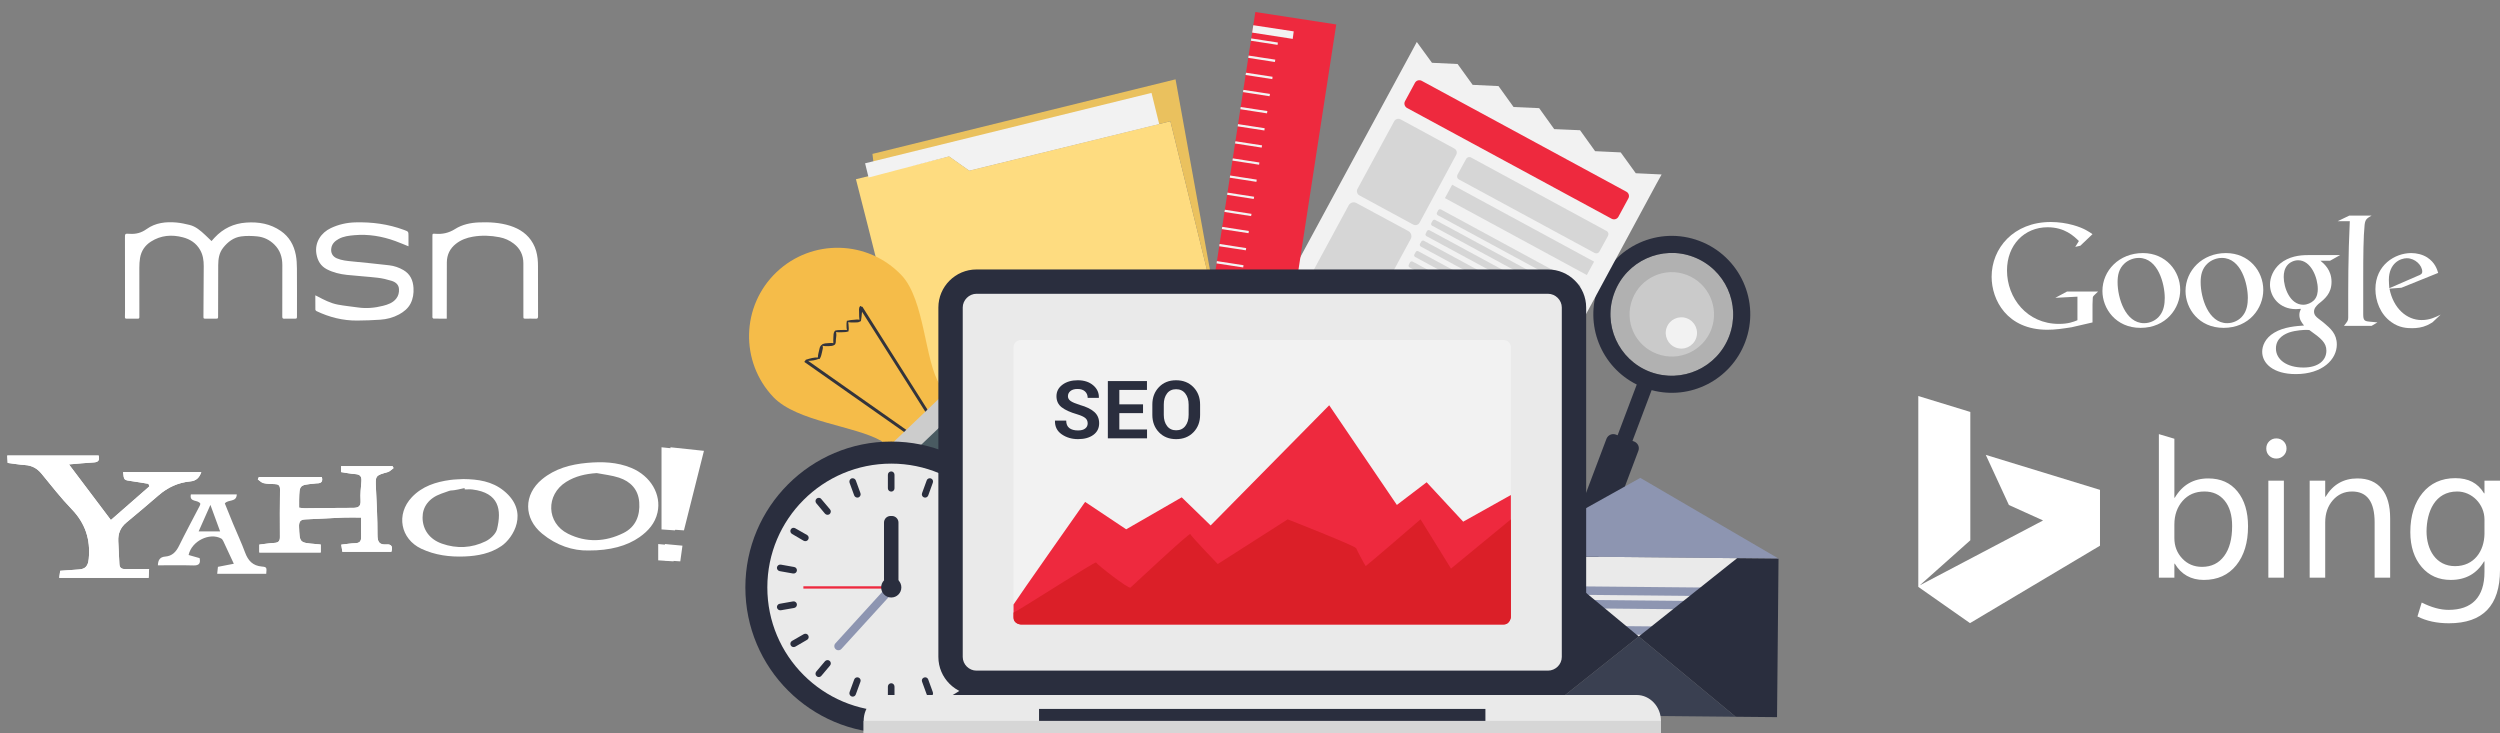<?xml version="1.0" encoding="utf-8"?>
<!-- Generator: Adobe Illustrator 16.0.0, SVG Export Plug-In . SVG Version: 6.00 Build 0)  -->
<!DOCTYPE svg PUBLIC "-//W3C//DTD SVG 1.1//EN" "http://www.w3.org/Graphics/SVG/1.1/DTD/svg11.dtd">
<svg version="1.1" id="Layer_1" xmlns="http://www.w3.org/2000/svg" xmlns:xlink="http://www.w3.org/1999/xlink" x="0px" y="0px"
	 width="1117.921px" height="327.914px" viewBox="35.833 27.5 1117.921 327.914"
	 enable-background="new 35.833 27.5 1117.921 327.914" xml:space="preserve">
<rect x="35.833" y="27.5" width="1117.921" height="327.914" fill="#808080" stroke="none"/>
<g id="形状_1_11_" enable-background="new    ">
	<g id="形状_1">
		<g>
			<path fill="#FFFFFF" d="M960.137,157.865l-5.234,2.814l9.896-0.523v10.536c-1.964,0.788-4.119,1.642-8.311,1.642
				c-14.277,0-23.186-11.594-23.186-23.899c0-11.454,7.792-19.312,18.134-19.312c7.726,0,11.787,3.992,14.013,6.157l-1.631,2.62
				l2.28-0.523l5.441-5.176c-1.436-0.981-3.744-2.68-8.648-4.055c-3.08-0.851-6.477-1.376-10.018-1.376
				c-16.693,0-26.449,11.785-26.449,24.484c0,10.406,6.878,23.7,24.95,23.7c3.595,0,6.999-0.524,10.801-1.117l9.364-2.162v-7.988
				c0-0.654,0.057-2.55,0.123-3.142c0.145-0.524,0.209-0.656,0.652-1.043l1.706-1.636L960.137,157.865L960.137,157.865z"/>
		</g>
	</g>
</g>
<g id="形状_1_10_" enable-background="new    ">
	<g id="形状_1_1_">
		<g>
			<path fill="#FFFFFF" d="M994.064,140.666c-10.623,0-18.093,7.824-18.093,16.965c0,7.822,5.947,16.478,17.039,16.478
				c11.388,0,17.746-8.728,17.746-16.966C1010.758,148.693,1004.326,140.666,994.064,140.666z M1001.745,168.452
				c-1.61,2.24-4.397,3.564-7.125,3.564c-8.443,0-11.87-11.384-11.87-18.289c0-3.007,0.485-6.082,3.221-8.526
				c1.662-1.464,3.976-2.368,6.285-2.368c8.645,0,11.584,11.726,11.584,17.869C1003.84,163.429,1003.418,166.224,1001.745,168.452z"
				/>
		</g>
	</g>
</g>
<g id="形状_1_9_" enable-background="new    ">
	<g id="形状_1_2_">
		<g>
			<path fill="#FFFFFF" d="M1031.209,140.666c-10.615,0-18.079,7.824-18.079,16.965c0,7.822,5.938,16.478,17.026,16.478
				c11.387,0,17.746-8.728,17.746-16.966C1047.902,148.693,1041.471,140.666,1031.209,140.666z M1038.898,168.452
				c-1.619,2.24-4.407,3.564-7.127,3.564c-8.441,0-11.878-11.384-11.878-18.289c0-3.007,0.5-6.082,3.222-8.526
				c1.664-1.464,3.975-2.368,6.287-2.368c8.652,0,11.592,11.726,11.592,17.869C1040.994,163.429,1040.561,166.224,1038.898,168.452z
				"/>
		</g>
	</g>
</g>
<g id="形状_1_8_" enable-background="new    ">
	<g id="形状_1_3_">
		<g>
			<path fill="#FFFFFF" d="M1074.93,171.812l-2.524-1.958c-0.771-0.624-1.812-1.468-1.812-3.005c0-1.535,1.041-2.516,1.951-3.419
				c2.932-2.307,5.874-4.75,5.874-9.917c0-5.308-3.345-8.094-4.968-9.43h4.326l4.479-2.513h-14.381
				c-3.782,0-8.526,0.561-12.502,3.849c-2.996,2.583-4.479,6.143-4.479,9.356c0,5.439,4.19,10.96,11.604,10.96
				c0.687,0,1.463-0.068,2.24-0.137c-0.361,0.831-0.708,1.537-0.708,2.721c0,2.161,1.109,3.494,2.088,4.744
				c-3.136,0.214-9.011,0.557-13.339,3.213c-4.121,2.445-5.368,6.007-5.368,8.525c0,5.167,4.896,9.982,15.015,9.982
				c12.005,0,18.355-6.641,18.355-13.195C1080.783,176.762,1077.994,174.396,1074.93,171.812z M1065.781,163.775
				c-6.007,0-8.744-7.753-8.744-12.432c0-1.807,0.361-3.699,1.559-5.167c1.114-1.392,3.066-2.297,4.873-2.297
				c5.801,0,8.805,7.819,8.805,12.848c0,1.252-0.138,3.486-1.752,5.095C1069.4,162.942,1067.516,163.775,1065.781,163.775z
				 M1065.854,191.85c-7.473,0-12.295-3.563-12.295-8.517c0-4.962,4.461-6.64,6.009-7.198c2.934-0.979,6.692-1.117,7.338-1.117
				c0.684,0,1.045,0,1.594,0.069c5.305,3.77,7.617,5.658,7.617,9.225C1076.115,188.635,1072.545,191.85,1065.854,191.85z"/>
		</g>
	</g>
</g>
<g id="形状_1_7_" enable-background="new    ">
	<g id="形状_1_4_">
		<g>
			<path fill="#FFFFFF" d="M1095.381,171.325c-2.305-0.217-2.789-0.633-2.789-3.36v-16.132c0-9.913,0.072-18.43,0.623-23.81
				c0.287-2.442,0.978-2.859,3.135-4.123h-9.973l-5.232,2.518h5.446c-0.068,3.21-0.357,7.686-0.431,11.249
				c-0.211,7.262-0.279,15.014-0.279,20.451V169.5c0,1.4-0.27,1.608-1.889,3.704h12.356l2.603-1.537
				C1097.766,171.526,1096.566,171.46,1095.381,171.325z"/>
		</g>
	</g>
</g>
<g id="形状_1_6_" enable-background="new    ">
	<g id="形状_1_5_">
		<g>
			<path fill="#FFFFFF" d="M1118.713,170.62c-6.639,0-12.637-5.167-14.387-14.037l5.368-0.417l16.413-6.629
				c-0.49-1.609-1.386-4.61-4.894-6.92c-2.094-1.321-4.66-1.951-7.188-1.951c-7.199,0-15.98,5.31-15.98,16.134
				c0,5.234,2.158,11.237,7.119,14.726c3.545,2.582,7.053,2.727,9.293,2.727c2.096,0,4.455-0.278,6.756-1.325
				c0.773-0.356,1.556-0.843,2.308-1.26l3.708-3.486C1124.865,169.366,1122.266,170.62,1118.713,170.62z M1104.053,152.681
				c0-7.551,5.232-9.712,8.021-9.712c3.773,0,6.91,3.208,6.91,6.008c0,0.976-0.693,1.392-2.025,1.879l-12.699,5.523
				C1104.189,155.119,1104.053,153.863,1104.053,152.681z"/>
		</g>
	</g>
</g>
<g id="形状_2_3_" enable-background="new    ">
	<g id="形状_2">
		<g>
			<polygon fill="#FFFFFF" points="923.805,230.906 934.15,253.32 949.428,260.236 894.313,289.225 916.899,269.096 
				916.899,211.714 893.635,204.588 893.635,289.938 916.751,306.142 974.884,271.518 974.884,246.552 			"/>
		</g>
	</g>
</g>
<g id="形状_2_2_" enable-background="new    ">
	<g id="形状_2_1_">
		<g>
			<path fill="#FFFFFF" d="M1023.309,241.438c-6.588,0-11.57,2.881-14.984,8.641h-0.18v-26.389l-6.933-2.067v64.185h6.933v-6.26
				h0.18c2.925,4.852,7.271,7.277,12.986,7.277c6.136,0,10.953-2.186,14.489-6.542c3.521-4.361,5.283-10.167,5.283-17.429
				c0-6.517-1.572-11.717-4.723-15.594C1033.213,243.383,1028.862,241.438,1023.309,241.438z M1030.396,276.148
				c-2.388,3.223-5.68,4.834-9.888,4.834c-3.577,0-6.528-1.252-8.86-3.756c-2.337-2.487-3.505-5.531-3.505-9.121v-6.055
				c0-4.23,1.236-7.751,3.685-10.564c2.468-2.803,5.702-4.206,9.745-4.206c3.817,0,6.827,1.366,9.061,4.108
				c2.22,2.737,3.338,6.514,3.338,11.344C1033.971,268.463,1032.784,272.939,1030.396,276.148z M1050.166,285.805h6.944v-43.352
				h-6.944V285.805z M1053.729,223.539c-1.254,0-2.307,0.43-3.177,1.291c-0.877,0.857-1.312,1.939-1.312,3.236
				c0,1.302,0.435,2.373,1.312,3.214c0.87,0.845,1.923,1.276,3.177,1.276c1.263,0,2.341-0.44,3.238-1.316
				c0.887-0.873,1.326-1.934,1.326-3.174c0-1.297-0.439-2.379-1.326-3.236C1056.068,223.967,1054.99,223.539,1053.729,223.539z
				 M1089.993,241.438c-6.206,0-10.959,2.735-14.237,8.207h-0.163v-7.192h-6.946v43.353h6.946v-24.721
				c0-3.98,1.141-7.275,3.405-9.883c2.28-2.612,5.155-3.92,8.609-3.92c6.731,0,10.084,4.602,10.084,13.803v24.721h6.945v-26.502
				c0-5.787-1.258-10.209-3.772-13.268C1098.351,242.971,1094.73,241.438,1089.993,241.438z M1146.811,242.453v5.658h-0.178
				c-2.817-4.684-7.046-6.795-12.886-6.795c-6.163,0-11.104,2.293-14.646,6.646c-3.55,4.34-5.448,10.128-5.448,17.493
				c0,6.497,1.778,11.73,5.073,15.587c3.286,3.856,7.619,5.781,13.01,5.781c6.629,0,11.608-2.769,14.896-8.298h0.179v4.744
				c0,11.34-5.696,16.944-16.026,16.944c-3.892,0-7.806-1.173-12.041-3.271l-1.901,6.223c4.004,2.029,8.681,3.043,14.057,3.043
				c15.248,0,22.856-7.96,22.856-23.874v-39.883L1146.811,242.453L1146.811,242.453z M1146.811,266.204
				c-0.09,7.688-4.601,14.456-13.152,14.456c-8.563,0-12.758-7.35-12.758-15.604c0.083-8.633,3.681-17.775,13.72-17.775
				c6.621,0,12.19,5.703,12.19,12.529V266.204L1146.811,266.204z"/>
		</g>
	</g>
</g>
<g>
	<path fill="#FFFFFF" d="M130.419,135.292c0.508-0.556,0.951-1.069,1.417-1.568c3.82-4.076,8.513-6.302,14.095-6.69
		c5.561-0.393,10.803,0.516,15.475,3.741c3.778,2.608,5.867,6.333,6.711,10.744c0.379,1.97,0.476,4.018,0.49,6.032
		c0.057,7.084,0.022,14.164,0.021,21.245c-0.001,1.198-0.003,1.2-1.157,1.201c-1.487,0.001-2.972-0.039-4.454,0.018
		c-0.766,0.031-0.961-0.222-0.959-0.968c0.025-7.678,0.017-15.358,0.023-23.042c0.001-3.545-1.023-6.672-3.619-9.203
		c-2.122-2.078-4.695-3.306-7.586-3.596c-2.396-0.242-4.866-0.304-7.244,0.019c-3.326,0.451-5.894,2.411-7.981,5.027
		c-1.848,2.308-2.221,5.028-2.24,7.817c-0.055,7.597-0.04,15.191-0.051,22.785c-0.003,1.143-0.004,1.144-1.179,1.144
		c-1.427,0-2.857,0-4.282,0c-1.096,0-1.104,0-1.096-1.142c0.042-7.448,0.089-14.896,0.129-22.352
		c0.011-2.534-0.333-5.001-1.623-7.253c-1.736-3.031-4.404-4.77-7.723-5.639c-5.008-1.305-9.805-0.905-14.23,1.901
		c-2.703,1.712-4.394,4.218-4.91,7.397c-0.227,1.401-0.305,2.837-0.308,4.261c-0.028,7.368-0.013,14.732,0.013,22.098
		c0.002,0.577-0.187,0.745-0.735,0.737c-1.656-0.024-3.311-0.024-4.966,0c-0.552,0.007-0.775-0.187-0.756-0.746
		c0.034-0.938,0.046-1.881,0.046-2.824c-0.002-10.733,0.015-21.466-0.033-32.199c-0.012-2.219-0.123-2.348,2.093-2.187
		c2.838,0.207,5.234-0.43,7.614-2.133c3.956-2.832,8.614-3.341,13.349-2.913c1.943,0.178,3.878,0.604,5.787,1.063
		c2.849,0.688,4.97,2.594,7.049,4.523C128.539,133.458,129.447,134.356,130.419,135.292z"/>
	<path fill="#FFFFFF" d="M218.494,137.64c-2.073-0.83-4.005-1.662-5.976-2.383c-5.865-2.113-11.908-3.143-18.144-2.596
		c-2.443,0.21-4.899,0.477-7.106,1.695c-1.617,0.9-2.927,2.06-3.274,4.027c-0.372,2.081,0.502,3.815,2.463,4.641
		c2.213,0.948,4.571,1.145,6.93,1.381c5.499,0.546,10.999,1.082,16.488,1.725c2.254,0.26,4.416,1.003,6.367,2.147
		c3.026,1.762,4.303,4.56,4.494,7.976c0.14,2.449-0.191,4.804-1.31,6.979c-1.134,2.201-3.009,3.706-5.148,4.869
		c-2.615,1.431-5.467,2.162-8.419,2.364c-3.444,0.234-6.894,0.355-10.341,0.381c-6.382,0.046-12.424-1.49-18.167-4.23
		c-0.226-0.104-0.492-0.429-0.496-0.659c-0.035-2.081-0.022-4.161-0.022-6.401c0.352,0.173,0.62,0.292,0.876,0.431
		c2.924,1.55,5.879,3.099,9.156,3.72c2.991,0.569,6.035,0.847,9.055,1.282c3.784,0.547,7.511,0.196,11.188-0.739
		c2.225-0.566,4.379-1.308,5.896-3.215c1-1.259,1.33-2.717,1.24-4.253c-0.111-2.075-1.565-3.16-3.315-3.703
		c-2.022-0.629-4.131-1.133-6.233-1.374c-4.585-0.528-9.201-0.791-13.791-1.286c-3.103-0.336-6.148-1.067-8.929-2.515
		c-2.711-1.414-4.124-3.792-4.642-6.789c-0.908-5.246,2.124-9.564,6.41-11.597c3.488-1.657,7.18-2.479,10.996-2.576
		c7.445-0.196,14.732,0.758,21.755,3.379c1.985,0.737,1.998,0.698,1.998,2.773C218.494,134.575,218.494,136.058,218.494,137.64z"/>
	<path fill="#FFFFFF" d="M235.611,169.994c-2.048,0-3.982,0.011-5.917-0.02c-0.171-0.008-0.389-0.268-0.474-0.46
		c-0.088-0.193-0.027-0.451-0.027-0.677c-0.001-11.85-0.001-23.703-0.001-35.551c0-1.271,0.004-1.354,1.27-1.25
		c3.211,0.271,6.075-0.352,8.881-2.132c3.159-2.003,6.861-2.788,10.61-2.948c4.726-0.194,9.431,0.064,13.976,1.499
		c4.362,1.396,7.992,3.81,10.277,7.949c1.194,2.12,1.758,4.389,2.033,6.747c0.129,1.128,0.158,2.276,0.164,3.416
		c0.029,7.456-0.006,14.905,0.029,22.358c0.002,0.87-0.229,1.136-1.096,1.089c-1.453-0.071-2.9-0.018-4.358-0.018
		c-1.108,0-1.106,0-1.106-1.143c-0.004-7.88-0.009-15.762-0.011-23.641c-0.001-3.642-1.419-6.572-4.321-8.797
		c-1.9-1.451-4.029-2.393-6.35-2.841c-3.932-0.771-7.93-0.917-11.898-0.238c-2.765,0.472-5.345,1.42-7.579,3.175
		c-2.701,2.114-4.044,4.931-4.068,8.315c-0.05,7.966-0.02,15.934-0.035,23.899C235.61,169.12,235.611,169.515,235.611,169.994z"/>
</g>
<path fill="#FFFFFF" d="M39.274,234.509c2.818,0.353,5.267,0.788,7.734,0.945c3.093,0.194,5.442,1.489,7.408,3.882
	c4.404,5.354,8.663,10.868,13.465,15.834c6.113,6.335,8.465,13.564,7.637,22.237c-0.31,3.127-1.414,4.553-4.394,4.749
	c-2.769,0.188-5.536,0.392-8.379,0.593c-0.151,1.124-0.28,2.129-0.423,3.159c13.354,0,26.551,0,39.952,0
	c0.082-1.368,0.139-2.456,0.223-3.963c-3.73,0-7.233-0.032-10.729,0.023c-1.655,0.025-2.495-0.603-2.553-2.316
	c-0.129-3.404-0.345-6.803-0.498-10.205c-0.145-3.297,0.949-6.042,3.54-8.204c4.849-4.035,9.692-8.081,14.447-12.222
	c4.108-3.576,8.808-5.748,14.216-6.25c2.563-0.24,4.021-1.549,4.925-4.16c-11.842,0-23.403,0-34.963,0
	c0.354,3.594,0.354,3.562,3.645,4.016c2.574,0.357,5.128,0.811,7.688,1.225c0.143,0.371,0.278,0.756,0.425,1.135
	c-5.694,4.972-11.382,9.949-17.226,15.058c-6.263-8.313-12.26-16.276-18.744-24.871c4.318-0.354,7.687-0.715,11.07-0.885
	c2.058-0.113,2.738-0.994,2.205-3.075c-13.566,0-27.153,0-40.875,0C39.151,232.443,39.208,233.344,39.274,234.509z"/>
<path fill="#FFFFFF" d="M179.246,274.546c0-1.336,0-2.384,0-3.544c-0.924-0.088-1.636-0.175-2.35-0.232
	c-7.162-0.578-7.08-0.58-7.342-7.734c-0.079-2.23,0.565-3.205,2.855-3.282c5.589-0.199,11.166-0.581,16.755-0.81
	c2.552-0.102,5.106-0.018,8.135-0.018c0,3.105-0.017,5.999,0.014,8.885c0.021,1.813-0.808,2.545-2.626,2.592
	c-2.025,0.06-4.041,0.406-6.254,0.65c0.186,1.238,0.335,2.205,0.493,3.203c7.482,0,14.708,0,21.894,0
	c0.753-2.238,0.118-3.484-2.176-3.299c-3.322,0.266-4.037-1.291-4.027-4.387c0.025-6.822-0.321-13.658-0.656-20.482
	c-0.3-5.957-0.368-5.9,5.257-7.488c0.958-0.269,1.74-1.18,2.599-1.787c-0.16-0.289-0.31-0.578-0.465-0.865
	c-7.623,0-15.243,0-23.004,0c0,0.924,0,1.71,0,2.652c2.184,0.319,4.305,0.77,6.454,0.907c2.196,0.146,2.809,1.235,2.647,3.246
	c-0.222,2.788-0.565,5.604-0.375,8.368c0.205,2.885-1.001,3.507-3.561,3.484c-7.144-0.031-14.288,0.125-21.434,0.178
	c-0.787,0.01-1.574-0.163-2.489-0.266c0-1.338-0.026-2.463,0.001-3.578c0.135-6.543,0.135-6.541,6.701-7.177
	c0.413-0.028,0.825-0.14,1.242-0.13c2.078,0.046,2.749-0.945,2.205-2.829c-9.419,0-18.781,0-28.139,0
	c-0.164,0.354-0.314,0.72-0.479,1.07c0.846,0.579,1.617,1.452,2.532,1.66c1.602,0.372,3.288,0.405,4.944,0.43
	c1.631,0.017,2.463,0.519,2.448,2.325c-0.078,7.148-0.1,14.296-0.045,21.436c0.022,1.932-0.861,2.477-2.616,2.563
	c-2.136,0.112-4.267,0.473-6.585,0.741c0,1.246,0,2.313,0,3.516C160.953,274.546,169.938,274.546,179.246,274.546z"/>
<path fill="#FFFFFF" d="M331.644,227.508c0,12.314,0,24.442,0,36.736c2.253,0.158,4.082,0.283,6.027,0.421
	c2.987-11.871,5.924-23.562,8.942-35.565C341.68,228.572,336.579,228.029,331.644,227.508z"/>
<path fill="#FFFFFF" d="M338.007,271.506c-2.909-0.271-5.333-0.494-7.844-0.729c0,2.558,0,4.859,0,7.285
	c2.419,0.168,4.606,0.309,6.872,0.459C337.384,276.021,337.68,273.904,338.007,271.506z"/>
<g>
	<path fill="#FFFFFF" d="M39.274,234.509c-0.067-1.165-0.124-2.065-0.205-3.297c13.721,0,27.308,0,40.875,0
		c0.533,2.081-0.147,2.962-2.205,3.075c-3.384,0.17-6.752,0.531-11.07,0.885c6.484,8.594,12.481,16.557,18.744,24.871
		c5.844-5.107,11.532-10.086,17.226-15.057c-0.147-0.381-0.283-0.764-0.425-1.135c-2.56-0.414-5.113-0.867-7.688-1.226
		c-3.291-0.454-3.291-0.422-3.645-4.017c11.56,0,23.121,0,34.963,0c-0.904,2.613-2.362,3.92-4.925,4.162
		c-5.408,0.502-10.107,2.672-14.216,6.25c-4.755,4.14-9.599,8.186-14.447,12.221c-2.59,2.162-3.684,4.906-3.54,8.203
		c0.152,3.402,0.369,6.802,0.498,10.205c0.058,1.716,0.897,2.344,2.553,2.317c3.497-0.057,6.999-0.022,10.729-0.022
		c-0.084,1.506-0.141,2.594-0.223,3.961c-13.4,0-26.598,0-39.952,0c0.144-1.029,0.272-2.034,0.423-3.158
		c2.844-0.201,5.61-0.405,8.379-0.594c2.98-0.195,4.084-1.621,4.394-4.748c0.828-8.674-1.524-15.902-7.637-22.237
		c-4.803-4.966-9.062-10.479-13.465-15.834c-1.965-2.392-4.315-3.687-7.408-3.882C44.541,235.297,42.093,234.861,39.274,234.509z"/>
	<path fill="#FFFFFF" d="M179.246,274.546c-9.308,0-18.293,0-27.45,0c0-1.202,0-2.271,0-3.515c2.318-0.271,4.449-0.629,6.585-0.742
		c1.755-0.088,2.638-0.633,2.616-2.563c-0.055-7.141-0.032-14.287,0.045-21.437c0.015-1.808-0.817-2.31-2.448-2.325
		c-1.657-0.023-3.342-0.058-4.944-0.43c-0.915-0.208-1.686-1.081-2.532-1.66c0.165-0.352,0.316-0.717,0.479-1.07
		c9.358,0,18.72,0,28.139,0c0.544,1.883-0.127,2.875-2.205,2.829c-0.417-0.01-0.829,0.101-1.242,0.13
		c-6.565,0.635-6.565,0.635-6.701,7.178c-0.027,1.115-0.001,2.24-0.001,3.576c0.915,0.104,1.702,0.275,2.489,0.267
		c7.146-0.052,14.29-0.209,21.434-0.177c2.559,0.021,3.766-0.602,3.561-3.485c-0.19-2.765,0.153-5.58,0.375-8.368
		c0.162-2.011-0.451-3.102-2.647-3.246c-2.149-0.139-4.27-0.588-6.454-0.908c0-0.941,0-1.729,0-2.651c7.761,0,15.381,0,23.004,0
		c0.155,0.288,0.305,0.577,0.465,0.866c-0.858,0.606-1.64,1.519-2.599,1.785c-5.625,1.59-5.557,1.532-5.257,7.489
		c0.334,6.824,0.681,13.66,0.656,20.483c-0.01,3.095,0.705,4.65,4.027,4.386c2.294-0.187,2.929,1.06,2.176,3.299
		c-7.186,0-14.412,0-21.894,0c-0.157-0.998-0.307-1.965-0.493-3.203c2.214-0.243,4.229-0.592,6.254-0.649
		c1.818-0.049,2.647-0.78,2.626-2.594c-0.03-2.885-0.014-5.776-0.014-8.884c-3.028,0-5.583-0.084-8.135,0.019
		c-5.589,0.228-11.166,0.609-16.755,0.809c-2.29,0.077-2.934,1.051-2.855,3.282c0.262,7.155,0.18,7.157,7.342,7.733
		c0.713,0.06,1.426,0.146,2.35,0.233C179.246,272.162,179.246,273.21,179.246,274.546z"/>
	<path fill="#FFFFFF" d="M299.018,273.662c-6.948,0.17-14.353-2.239-20.769-7.536c-8.319-6.844-8.33-17.474-0.022-24.317
		c5.815-4.789,12.761-6.644,20.086-7.32c6.758-0.622,13.466-0.396,19.833,2.244c8.684,3.61,13.505,11.896,11.706,19.947
		c-1.081,4.824-4.126,8.245-8.031,11C316.218,271.619,308.642,273.71,299.018,273.662z M302.668,239.053
		c-4.946,0.319-9.543,1.354-13.684,3.952c-9.19,5.777-8.854,18.337,0.845,23.164c8.17,4.063,16.681,3.7,24.8-0.324
		c5.49-2.729,7.475-7.813,7.046-13.741c-0.404-5.715-3.864-9.305-9.052-11.012C309.423,240.039,306.005,239.708,302.668,239.053z"/>
	<path fill="#FFFFFF" d="M243.035,241.719c6.531,0.083,12.776,0.936,18.104,5.252c11.646,9.469,4.037,21.211-1.044,24.672
		c-4.968,3.379-10.601,4.445-16.483,4.69c-6.701,0.265-13.2-0.563-19.339-3.435c-9.38-4.394-11.471-15.455-4.278-23.058
		c4.641-4.907,10.699-6.843,17.175-7.724C239.114,241.848,241.087,241.839,243.035,241.719z M243.67,246.364
		c-0.031-0.207-0.068-0.414-0.118-0.61c-9.224,2.148-3.011-0.168-10.439,2.512c-5.561,2.002-8.361,5.936-8.32,10.733
		c0.049,5.345,3.109,9.646,8.659,11.601c6.62,2.326,13.301,2.004,19.565-1.063c2.109-1.035,4.542-3.274,5.065-5.396
		c2.129-8.666,0.952-16.273-11.011-17.761C245.961,246.24,244.805,246.364,243.67,246.364z"/>
	<path fill="#FFFFFF" d="M335.644,227.508c4.936,0.521,10.036,1.064,14.969,1.592c-3.018,12.006-5.955,23.694-8.942,35.565
		c-1.946-0.138-3.774-0.263-6.027-0.421C335.644,251.95,335.644,239.822,335.644,227.508z"/>
	<path fill="#FFFFFF" d="M341.007,271.506c-0.327,2.398-0.623,4.516-0.972,7.018c-2.266-0.151-4.453-0.293-6.872-0.459
		c0-2.428,0-4.729,0-7.287C335.673,271.012,338.098,271.234,341.007,271.506z"/>
	<path fill="#FFFFFF" d="M121.187,248.584c6.921,0,13.53,0,20.528,0c-0.146,3.646-3.776,2.1-5.347,4.032
		c1.166,2.873,2.407,6.004,3.694,9.106c1.787,4.301,3.769,8.52,5.379,12.879c1.347,3.612,3.427,5.896,7.489,6.24
		c2.231,0.195,2.211,0.469,1.955,3.235c-7.187,0-14.384,0-21.926,0c0.116-1.136,0.225-2.101,0.328-3.104
		c2.373-0.464,4.556-0.896,7.104-1.382c-1.668-3.604-3.174-6.862-4.708-10.112c-0.204-0.438-0.524-0.947-0.931-1.168
		c-5.157-2.809-13.228,1.096-14.584,7.369c1.591,0.454,3.218,0.915,4.925,1.398c0.493,2.326-0.191,3.348-2.8,3.271
		c-5.248-0.164-10.518-0.051-15.853-0.051c0.058-2.141,0.76-3.734,3.273-3.915c3.139-0.233,4.861-2.128,6.203-4.849
		c2.965-6.018,6.15-11.941,9.248-17.902c0.135-0.259,0.192-0.566,0.278-0.818C124.597,250.785,120.364,252.33,121.187,248.584z
		 M134.268,265.139c-1.445-3.959-2.756-7.533-4.347-11.869c-1.938,4.367-3.542,7.967-5.268,11.869
		C128.003,265.139,130.859,265.139,134.268,265.139z"/>
</g>
<path fill="none" d="M129.92,253.27c-1.938,4.367-3.542,7.967-5.268,11.869c3.351,0,6.207,0,9.615,0
	C132.823,261.18,131.511,257.605,129.92,253.27z"/>
<g>
	<g>
		<path opacity="0.46" fill="#EAEAEA" enable-background="new    " d="M809.086,177.771c-5.346,14.198-21.199,21.331-35.428,15.983
			c-14.113-5.357-21.262-21.198-15.898-35.386c5.347-14.188,21.199-21.346,35.313-15.988
			C807.301,147.775,814.434,163.586,809.086,177.771z"/>
		<path opacity="0.44" fill="#EAEAEA" enable-background="new    " d="M801.094,174.742c-3.707,9.764-14.615,14.668-24.332,10.962
			c-9.811-3.647-14.713-14.556-11.008-24.319c3.705-9.763,14.613-14.668,24.318-10.962
			C799.785,154.107,804.734,164.979,801.094,174.742z"/>
		<path fill="#F2F2F2" d="M794.234,178.855c-1.369,3.614-5.4,5.441-9.019,4.072c-3.615-1.369-5.44-5.4-4.072-9.017
			c1.369-3.617,5.4-5.442,9.019-4.073C793.777,171.207,795.604,175.24,794.234,178.855z"/>
		<path fill="#2A2E3E" d="M816.219,180.479c6.875-18.127-2.295-38.365-20.442-45.24c-18.111-6.848-38.39,2.296-45.183,20.425
			c-6.426,16.996,1.224,35.893,17.146,43.789l-8.56,22.682l-0.834-0.32c-1.604-0.607-3.473,0.213-4.139,1.875l-20.15,53.362
			c-0.606,1.663,0.271,3.532,1.877,4.142l8.252,3.098c1.605,0.656,3.478-0.213,4.142-1.846l20.147-53.396
			c0.632-1.646-0.27-3.473-1.875-4.105l-0.772-0.297l8.563-22.683C791.602,206.591,809.76,197.477,816.219,180.479z M757.76,158.37
			c5.349-14.187,21.199-21.347,35.313-15.988c14.229,5.394,21.358,21.204,16.014,35.39c-5.346,14.198-21.199,21.33-35.428,15.983
			C759.545,188.396,752.398,172.557,757.76,158.37z"/>
	</g>
	<g>
		<path fill="#FEDC80" d="M469.275,103.799l-9.052-6.38l-41.637,10.22c3.899,15.185,24.293,95.087,23.383,95.31
			c-0.985,0.252,138.649-34.081,138.649-34.081L559.193,81.7L469.275,103.799z"/>
		<polygon fill="#EAC15E" points="427.086,105.572 425.96,96.32 561.501,62.975 580.619,168.869 559.193,81.7 469.275,103.799 
			460.224,97.419 		"/>
		<polygon fill="#F2F2F2" points="424.23,106.879 422.674,100.522 550.754,69.039 554.184,82.962 469.275,103.799 460.224,97.419 		
			"/>
	</g>
	<g>
		<polygon fill="#F2F2F2" points="767.301,104.965 760.564,95.647 749.113,95.1 742.389,85.736 730.822,85.234 724.098,75.858 
			712.648,75.354 705.924,65.993 694.357,65.445 687.633,56.127 676.164,55.58 669.383,46.262 667.035,50.647 639.744,100.965 
			600.297,173.906 709.705,233.156 749.254,160.216 776.432,109.9 778.855,105.513 		"/>
		<path fill="#EE293E" d="M756.529,125.329l-91.59-49.588c-0.972-0.583-1.408-1.906-0.861-2.93l4.483-8.288
			c0.599-1.076,1.906-1.454,2.988-0.896l91.588,49.621c0.99,0.542,1.455,1.853,0.863,2.935l-4.486,8.282
			C758.92,125.489,757.611,125.889,756.529,125.329z"/>
		<path fill="#D6D6D6" d="M667.803,127.939l-24.123-13.083c-0.965-0.534-1.367-1.803-0.873-2.791l16.488-30.385
			c0.563-0.966,1.797-1.358,2.82-0.815l24.065,13.061c1.021,0.563,1.377,1.798,0.813,2.82l-16.371,30.329
			C670.061,128.096,668.826,128.451,667.803,127.939z"/>
		<path fill="#D6D6D6" d="M637.551,182.739l-23.235-12.604c-1.296-0.666-1.761-2.214-1.05-3.416l25.646-47.389
			c0.697-1.259,2.215-1.725,3.416-1.06l23.34,12.595c1.203,0.685,1.668,2.24,1.008,3.474l-25.705,47.39
			C640.359,182.98,638.752,183.434,637.551,182.739z"/>
		<path fill="#D6D6D6" d="M748.865,140.607l-60.566-32.81c-0.869-0.419-1.121-1.429-0.705-2.213l3.836-6.976
			c0.418-0.806,1.414-1.117,2.185-0.692l60.592,32.858c0.844,0.418,1.098,1.424,0.68,2.184l-3.823,7
			C750.629,140.77,749.691,141.03,748.865,140.607z"/>
		<polygon fill="#D6D6D6" points="745.408,150.489 681.955,116.087 685.188,110.102 748.654,144.502 		"/>
		<path fill="#D6D6D6" d="M740.668,157.293l-61.877-33.531c-0.414-0.229-0.615-0.777-0.385-1.197l0.547-1.039
			c0.287-0.416,0.818-0.6,1.254-0.354l61.871,33.559c0.416,0.229,0.615,0.735,0.395,1.183l-0.557,1.054
			C741.629,157.381,741.133,157.521,740.668,157.293z"/>
		<path fill="#D6D6D6" d="M738.182,161.979l-61.985-33.569c-0.414-0.229-0.5-0.726-0.326-1.168l0.604-1.068
			c0.17-0.415,0.726-0.556,1.14-0.327l61.985,33.532c0.414,0.229,0.615,0.782,0.328,1.197l-0.598,1.04
			C739.15,162.027,738.596,162.227,738.182,161.979z"/>
		<path fill="#D6D6D6" d="M735.701,166.646l-61.986-33.543c-0.414-0.219-0.613-0.771-0.326-1.187l0.506-1.067
			c0.271-0.443,0.822-0.586,1.236-0.355l61.928,33.544c0.468,0.216,0.56,0.769,0.39,1.185l-0.605,1.067
			C736.621,166.734,736.117,166.875,735.701,166.646z"/>
		<path fill="#D6D6D6" d="M733.107,171.292l-61.92-33.531c-0.438-0.229-0.566-0.782-0.396-1.196l0.604-1.039
			c0.259-0.416,0.728-0.611,1.16-0.365l61.967,33.57c0.414,0.229,0.613,0.725,0.326,1.168l-0.496,1.067
			C734.074,171.381,733.52,171.521,733.107,171.292z"/>
		<path fill="#D6D6D6" d="M730.625,175.968l-61.988-33.559c-0.414-0.229-0.594-0.733-0.326-1.179l0.605-1.059
			c0.17-0.415,0.723-0.555,1.139-0.326l61.986,33.531c0.416,0.229,0.506,0.78,0.326,1.197l-0.604,1.039
			C731.594,176.029,731.041,176.214,730.625,175.968z"/>
		<path fill="#D6D6D6" d="M728.035,180.646l-61.877-33.555c-0.414-0.207-0.613-0.76-0.385-1.174l0.545-1.078
			c0.286-0.434,0.821-0.574,1.256-0.346l61.873,33.533c0.414,0.228,0.61,0.779,0.393,1.195l-0.555,1.057
			C728.998,180.727,728.5,180.875,728.035,180.646z"/>
		<path fill="#D6D6D6" d="M725.549,185.293l-61.988-33.531c-0.413-0.229-0.497-0.781-0.325-1.195l0.604-1.041
			c0.17-0.414,0.726-0.612,1.139-0.375l61.988,33.578c0.414,0.231,0.611,0.728,0.326,1.162l-0.598,1.077
			C726.516,185.381,725.963,185.521,725.549,185.293z"/>
		<path fill="#D6D6D6" d="M723.068,189.957l-61.986-33.547c-0.414-0.229-0.613-0.746-0.326-1.192l0.506-1.044
			c0.271-0.415,0.822-0.556,1.236-0.326l61.928,33.53c0.465,0.229,0.56,0.771,0.387,1.197l-0.604,1.04
			C723.988,190.029,723.484,190.202,723.068,189.957z"/>
		<path fill="#D6D6D6" d="M679.656,182.238l-25.472-13.772c-0.227-0.166-0.354-0.501-0.17-0.784l0.859-1.608
			c0.068-0.235,0.5-0.355,0.727-0.226l25.474,13.771c0.225,0.185,0.354,0.501,0.168,0.786l-0.859,1.606
			C680.211,182.282,679.883,182.365,679.656,182.238z"/>
		<path fill="#D6D6D6" d="M712.502,209.393l-61.988-33.531c-0.414-0.229-0.518-0.783-0.325-1.197l0.604-1.04
			c0.17-0.415,0.725-0.567,1.139-0.362l61.988,33.566c0.414,0.229,0.58,0.728,0.324,1.172l-0.604,1.063
			C713.471,209.479,712.918,209.622,712.502,209.393z"/>
		<path fill="#D6D6D6" d="M709.988,214.098l-61.953-33.59c-0.414-0.225-0.613-0.724-0.326-1.139l0.488-1.098
			c0.287-0.414,0.84-0.556,1.256-0.326l61.901,33.532c0.438,0.229,0.58,0.78,0.41,1.195l-0.604,1.039
			C710.891,214.127,710.438,214.314,709.988,214.098z"/>
		<path fill="#D6D6D6" d="M707.426,218.744l-61.94-33.531c-0.461-0.23-0.545-0.781-0.373-1.197l0.604-1.039
			c0.205-0.443,0.724-0.613,1.138-0.385l61.987,33.534c0.416,0.246,0.615,0.779,0.326,1.192l-0.521,1.061
			C708.393,218.826,707.84,218.975,707.426,218.744z"/>
	</g>
	<g>
		<polygon fill="#EAEAEA" points="706.844,276.057 768.641,312.12 831.135,277.281 		"/>
		<polygon fill="#8D95B1" points="706.844,276.057 769.318,241.193 831.135,277.281 		"/>
		<g>
			<path fill="#8D95B1" d="M812.854,294.171l-95.473-0.942c-0.973-0.012-1.719-0.834-1.707-1.763l0.004-0.286
				c0.015-0.975,0.777-1.723,1.75-1.721l95.429,0.912c0.907,0.01,1.768,0.832,1.756,1.795l-0.002,0.252
				C814.596,293.391,813.758,294.174,812.854,294.171z"/>
			<path fill="#8D95B1" d="M812.783,300.203l-95.478-0.954c-0.975-0.013-1.719-0.776-1.707-1.751l0.005-0.298
				c0.012-0.966,0.774-1.72,1.75-1.706l95.477,0.936c0.928,0.002,1.719,0.795,1.707,1.77l-0.004,0.283
				C814.521,299.412,813.754,300.216,812.783,300.203z"/>
			<path fill="#8D95B1" d="M812.639,311.77l-95.432-0.937c-0.904-0.013-1.764-0.835-1.752-1.771l0.004-0.278
				c0.012-0.976,0.846-1.729,1.75-1.729l95.477,0.919c0.976,0.013,1.722,0.834,1.707,1.788l-0.004,0.261
				C814.377,310.996,813.613,311.77,812.639,311.77z"/>
		</g>
		<polygon fill="#2A2E3E" points="725.328,276.229 706.844,276.057 706.41,311.521 706.086,346.962 724.576,347.158 768.641,312.12 
					"/>
		<polygon fill="#2A2E3E" points="812.645,277.082 831.135,277.281 830.809,312.719 830.465,348.184 811.953,348.012 
			768.641,312.12 		"/>
		<polygon fill="#3A4051" points="724.576,347.158 811.953,348.012 768.641,312.12 		"/>
	</g>
	<g>
		<path fill="#F5BC49" d="M383.045,149.219c-15.807,15.053-16.399,40.08-1.365,55.871c10.578,11.037,36.534,12.803,48.282,19.604
			l12.405,13.011l26.227-24.979l-12.404-13.043c-6.902-10.386-6.724-38.078-17.269-49.158
			C423.839,134.736,398.852,134.167,383.045,149.219z"/>
		<path fill="#33343C" d="M421.157,164.773c-0.028-0.112-0.131-0.271-0.25-0.336c-0.135-0.142-0.253-0.143-0.425-0.014
			c-0.752,0.563-0.487,2.083-0.488,2.971c-0.002,1.047,0.017,2.061,0.153,3.127c-0.729-0.285-1.657-0.096-2.396-0.03
			c-0.944,0.062-1.963,0.131-2.913,0.448c-0.085-0.123-0.263-0.119-0.321,0.067c-0.155,0.699-0.191,1.324-0.152,2.042
			c0.009,0.66,0.002,1.381,0.209,2.04c-0.698-0.098-1.4-0.065-2.133-0.034c-1.01,0.012-2.093,0.008-3.063,0.258
			c-0.17,0.006-0.218,0.146-0.253,0.248c-0.053,0.032-0.102,0.07-0.137,0.123c-0.469,0.73-0.455,1.659-0.489,2.533l-0.06,1.355
			c-0.021,0.253,0.061,0.99,0.04,1.4c-0.667-0.158-1.335-0.074-2.085-0.044c-1,0.027-2.114,0.103-2.974,0.599
			c-0.11,0.072-0.115,0.13-0.11,0.242c-0.085,0.012-0.169,0.037-0.226,0.063c-0.69,0.623-0.818,1.599-1.006,2.476
			c-0.217,0.957-0.541,2.034-0.486,3.046c-1.801-0.082-3.473,0.404-5.242,0.972l-0.063-0.087l-0.804,1.098l45.726,32.104
			l0.792-1.088l-44.813-31.492c1.609-0.028,3.188-0.256,4.701-0.861c0.184,0.128,0.43,0.102,0.56-0.15
			c0.61-0.957,0.771-2.103,1.023-3.152c0.195-0.862,0.514-1.752,0.181-2.614c0.84,0.267,1.815,0.206,2.699,0.198
			c0.948-0.039,1.873-0.039,2.652-0.577c0.027-0.019,0.042-0.046,0.064-0.063c0.594-0.438,0.536-1.736,0.557-2.393
			c0.1-1.02,0.367-2.221,0.043-3.251c0.905,0.147,1.826,0.091,2.74,0.067c0.979-0.023,1.889-0.045,2.797-0.369
			c0.111-0.064,0.119-0.185,0.059-0.319c0.001-0.021,0.009-0.034,0.014-0.052c0.167-0.658,0.066-1.36,0.022-2.051
			c-0.035-0.595-0.039-1.117-0.215-1.691c0.863,0.13,1.758,0.127,2.661,0.121c0.864-0.035,2.027,0.074,2.707-0.467
			c0.175,0.015,0.32-0.076,0.358-0.232c0.219-1.186,0.338-2.383,0.433-3.6c0.013-0.139,0.039-0.311,0.065-0.491l28.872,45.621
			l1.144-0.68l-29.889-47.235L421.157,164.773z"/>
		<path fill="#CCCCCC" d="M470.48,226.949c0.955,0.975-1.603,4.96-5.691,8.828c-4.089,3.896-8.171,6.271-9.13,5.257
			c-0.916-0.999,1.602-4.951,5.69-8.858C465.44,228.303,469.522,225.949,470.48,226.949z"/>
		<path fill="#495A61" d="M456.119,207.303l-18.537,17.68c-2.89,2.725-3.426,6.74-1.31,8.99l6.29,6.596
			c1.848,1.971,7.647,4.643,11.025,3.556l20.555-19.583c1.276-3.406-0.837-9.539-2.704-11.521l-6.271-6.574
			C463.053,204.191,459.012,204.579,456.119,207.303z"/>
		<path fill="#CCCCCC" d="M466.091,208.893l-27.411,26.15c-0.657,0.619-1.755,0.587-2.375-0.07l-4.186-4.414
			c-0.619-0.654-0.61-1.729,0.065-2.348l27.417-26.148c0.658-0.619,1.698-0.588,2.359,0.066l4.2,4.391
			C466.78,207.176,466.75,208.249,466.091,208.893z"/>
	</g>
	<g>
		<path fill="#2A2E3E" d="M369.134,290.175c0,36.035,29.214,65.239,65.239,65.239c36.009,0,65.241-29.204,65.241-65.239
			c0-36.009-29.232-65.228-65.241-65.228C398.348,224.947,369.134,254.166,369.134,290.175z"/>
		<path fill="#EAEAEA" d="M378.96,290.175c0,30.614,24.803,55.413,55.414,55.413c30.565,0,55.357-24.799,55.357-55.413
			c0-30.565-24.792-55.356-55.357-55.356C403.763,234.818,378.96,259.609,378.96,290.175z"/>
		<g>
			<path fill="#2A2E3E" d="M434.374,247.33L434.374,247.33c0.79,0,1.452-0.661,1.452-1.451v-6.066c0-0.848-0.662-1.508-1.452-1.508
				l0,0c-0.834,0-1.507,0.66-1.507,1.508v6.066C432.867,246.669,433.539,247.33,434.374,247.33z"/>
			<path fill="#2A2E3E" d="M449.026,249.939L449.026,249.939c0.755,0.268,1.625-0.149,1.883-0.888l2.063-5.714
				c0.291-0.786-0.092-1.624-0.878-1.916l0,0c-0.734-0.238-1.624,0.15-1.862,0.878l-2.083,5.724
				C447.858,248.811,448.241,249.648,449.026,249.939z"/>
			<path fill="#2A2E3E" d="M461.921,257.38L461.921,257.38c0.609,0.501,1.555,0.438,2.073-0.2l3.885-4.658
				c0.54-0.606,0.438-1.554-0.171-2.094l0,0c-0.608-0.48-1.554-0.438-2.094,0.229l-3.875,4.63
				C461.21,255.895,461.287,256.839,461.921,257.38z"/>
			<path fill="#2A2E3E" d="M471.453,268.752L471.453,268.752c0.435,0.711,1.337,0.959,2.017,0.563l5.274-3.062
				c0.71-0.396,0.957-1.305,0.563-2.017l0,0c-0.424-0.709-1.325-0.94-2.014-0.504l-5.277,3.004
				C471.305,267.133,471.058,268.042,471.453,268.752z"/>
			<path fill="#2A2E3E" d="M476.574,282.734L476.574,282.734c0.119,0.832,0.914,1.336,1.688,1.217l6.011-1.057
				c0.772-0.156,1.335-0.904,1.156-1.727l0,0c-0.119-0.771-0.907-1.336-1.687-1.188l-5.989,1.064
				C476.958,281.168,476.399,281.961,476.574,282.734z"/>
			<path fill="#2A2E3E" d="M476.574,297.613L476.574,297.613c-0.174,0.832,0.385,1.568,1.179,1.744l5.989,1.037
				c0.779,0.119,1.566-0.387,1.687-1.219l0,0c0.179-0.771-0.384-1.566-1.156-1.688l-6.011-1.061
				C477.488,296.277,476.693,296.84,476.574,297.613z"/>
			<path fill="#2A2E3E" d="M471.453,311.596L471.453,311.596c-0.396,0.711-0.147,1.62,0.563,2.017l5.277,3.063
				c0.688,0.396,1.59,0.147,2.014-0.563l0,0c0.396-0.711,0.147-1.62-0.563-2.017l-5.274-3.004
				C472.79,310.666,471.888,310.886,471.453,311.596z"/>
			<path fill="#2A2E3E" d="M461.921,323.025L461.921,323.025c-0.634,0.482-0.711,1.43-0.183,2.075l3.875,4.647
				c0.541,0.605,1.485,0.711,2.094,0.17l0,0c0.609-0.539,0.711-1.456,0.171-2.094l-3.885-4.629
				C463.476,322.589,462.53,322.486,461.921,323.025z"/>
			<path fill="#2A2E3E" d="M449.026,330.466L449.026,330.466c-0.785,0.257-1.168,1.13-0.877,1.864l2.083,5.717
				c0.238,0.784,1.128,1.168,1.862,0.877l0,0c0.786-0.281,1.169-1.129,0.878-1.888l-2.063-5.692
				C450.651,330.559,449.781,330.174,449.026,330.466z"/>
			<path fill="#2A2E3E" d="M434.374,333.018L434.374,333.018c-0.834,0-1.507,0.666-1.507,1.511v6.065
				c0,0.789,0.672,1.451,1.507,1.451l0,0c0.79,0,1.452-0.662,1.452-1.451v-6.065C435.825,333.684,435.163,333.018,434.374,333.018z"
				/>
			<path fill="#2A2E3E" d="M419.721,330.466L419.721,330.466c-0.785-0.292-1.624,0.093-1.916,0.878l-2.085,5.692
				c-0.235,0.759,0.147,1.605,0.9,1.888l0,0c0.76,0.291,1.599-0.093,1.89-0.877l2.09-5.717
				C420.891,331.596,420.456,330.723,419.721,330.466z"/>
			<path fill="#2A2E3E" d="M406.827,323.025L406.827,323.025c-0.608-0.539-1.554-0.438-2.095,0.172l-3.902,4.629
				c-0.5,0.638-0.451,1.555,0.211,2.094l0,0c0.609,0.541,1.555,0.438,2.045-0.17l3.912-4.648
				C407.538,324.455,407.436,323.51,406.827,323.025z"/>
			<path fill="#2A2E3E" d="M397.238,311.596L397.238,311.596c-0.396-0.71-1.304-0.93-2.014-0.505L390,314.095
				c-0.707,0.396-0.954,1.305-0.559,2.016l0,0c0.394,0.712,1.304,0.959,2.015,0.563l5.275-3.063
				C397.443,313.216,397.671,312.307,397.238,311.596z"/>
			<path fill="#2A2E3E" d="M392.175,297.613L392.175,297.613c-0.143-0.773-0.913-1.336-1.722-1.184l-5.974,1.061
				c-0.793,0.119-1.336,0.914-1.217,1.688l0,0c0.177,0.832,0.914,1.336,1.746,1.217l5.952-1.035
				C391.791,299.182,392.294,298.445,392.175,297.613z"/>
			<path fill="#2A2E3E" d="M392.175,282.734L392.175,282.734c0.119-0.773-0.384-1.566-1.216-1.688l-5.952-1.063
				c-0.832-0.15-1.568,0.412-1.746,1.186l0,0c-0.12,0.82,0.423,1.568,1.217,1.725l5.974,1.059
				C391.262,284.07,392.032,283.566,392.175,282.734z"/>
			<path fill="#2A2E3E" d="M397.238,268.752L397.238,268.752c0.433-0.71,0.205-1.619-0.506-2.014l-5.275-3.006
				c-0.711-0.438-1.621-0.203-2.015,0.506l0,0c-0.395,0.711-0.148,1.619,0.559,2.016l5.224,3.063
				C395.935,269.711,396.844,269.463,397.238,268.752z"/>
			<path fill="#2A2E3E" d="M406.827,257.38L406.827,257.38c0.607-0.541,0.711-1.485,0.171-2.094l-3.912-4.63
				c-0.49-0.666-1.436-0.711-2.045-0.229l0,0c-0.662,0.54-0.711,1.485-0.211,2.095l3.902,4.658
				C405.273,257.816,406.219,257.881,406.827,257.38z"/>
			<path fill="#2A2E3E" d="M419.721,249.939L419.721,249.939c0.735-0.291,1.169-1.129,0.879-1.916l-2.09-5.724
				c-0.291-0.728-1.13-1.116-1.89-0.878l0,0c-0.753,0.292-1.136,1.13-0.9,1.916l2.085,5.714
				C418.097,249.79,418.936,250.207,419.721,249.939z"/>
		</g>
		<path fill="#8D95B1" d="M409.517,317.797L409.517,317.797c0.776,0.692,1.917,0.623,2.607-0.152l23.22-25.473
			c0.684-0.73,0.671-1.928-0.104-2.619l0,0c-0.777-0.693-1.925-0.623-2.607,0.112l-23.229,25.511
			C408.725,315.908,408.741,317.104,409.517,317.797z"/>
		<rect x="395.079" y="289.665" fill="#EE293E" width="39.294" height="1.042"/>
		<path fill="#2A2E3E" d="M429.861,290.175c0,2.495,2.019,4.513,4.513,4.513c2.496,0,4.514-2.018,4.514-4.513
			c0-2.497-2.018-4.515-4.514-4.515C431.879,285.66,429.861,287.678,429.861,290.175z"/>
		<path fill="#2A2E3E" d="M434.067,289.665h0.601c1.581,0,2.932-1.328,2.932-2.913v-25.589c0-1.623-1.352-2.935-2.932-2.935h-0.601
			c-1.623,0-2.937,1.312-2.937,2.935v25.589C431.131,288.337,432.444,289.665,434.067,289.665z"/>
	</g>
	<g>
		<polygon fill="#EE293E" points="633.359,38.437 601.248,246.947 565.029,241.375 597.18,32.865 		"/>
		<g>
			<polygon fill="#F2F2F2" points="584.525,234.924 584.007,238.232 565.941,235.469 566.414,232.16 			"/>
			<polygon fill="#F2F2F2" points="614.34,41.529 613.898,44.889 595.74,42.074 596.268,38.772 			"/>
		</g>
		<g>
			<polygon fill="#F2F2F2" points="578.907,230.355 578.77,231.361 566.861,229.516 567.002,228.521 			"/>
			<polygon fill="#F2F2F2" points="580.104,222.688 579.947,223.707 567.999,221.859 568.198,220.865 			"/>
			<polygon fill="#F2F2F2" points="581.299,215.02 581.102,216.051 569.193,214.203 569.34,213.208 			"/>
			<polygon fill="#F2F2F2" points="582.438,207.352 582.296,208.396 570.391,206.548 570.529,205.542 			"/>
			<polygon fill="#F2F2F2" points="583.632,199.688 583.492,200.739 571.586,198.893 571.727,197.873 			"/>
			<polygon fill="#F2F2F2" points="584.827,192.032 584.68,193.084 572.729,191.236 572.922,190.205 			"/>
			<polygon fill="#F2F2F2" points="586.023,184.376 585.826,185.428 573.919,183.581 574.082,182.538 			"/>
			<polygon fill="#F2F2F2" points="587.166,176.72 587.021,177.768 575.113,175.924 575.255,174.873 			"/>
			<polygon fill="#F2F2F2" points="588.357,169.064 588.216,170.102 576.311,168.27 576.45,167.217 			"/>
			<polygon fill="#F2F2F2" points="589.552,161.409 589.412,162.434 577.461,160.614 577.646,159.563 			"/>
			<polygon fill="#F2F2F2" points="590.747,153.753 590.549,154.766 578.645,152.952 578.814,151.906 			"/>
			<polygon fill="#F2F2F2" points="591.898,146.098 591.746,147.098 579.839,145.286 579.979,144.25 			"/>
			<polygon fill="#F2F2F2" points="593.081,138.441 592.941,139.436 581.034,137.618 581.175,136.594 			"/>
			<polygon fill="#F2F2F2" points="594.277,130.786 594.137,131.78 582.203,129.95 582.37,128.939 			"/>
			<polygon fill="#F2F2F2" points="595.473,123.13 595.287,124.124 583.368,122.281 583.557,121.283 			"/>
			<polygon fill="#F2F2F2" points="596.641,115.475 596.469,116.468 584.563,114.621 584.703,113.627 			"/>
			<polygon fill="#F2F2F2" points="597.805,107.819 597.666,108.813 585.759,106.965 585.898,105.972 			"/>
			<polygon fill="#F2F2F2" points="599,100.161 598.861,101.157 586.936,99.309 587.096,98.316 			"/>
			<polygon fill="#F2F2F2" points="600.197,92.497 600.009,93.501 588.091,91.654 588.288,90.66 			"/>
			<polygon fill="#F2F2F2" points="601.346,84.83 601.24,85.845 589.288,83.998 589.427,83.004 			"/>
			<polygon fill="#F2F2F2" points="602.576,77.162 602.389,78.189 590.482,76.342 590.623,75.347 			"/>
			<polygon fill="#F2F2F2" points="603.725,69.494 603.537,70.534 591.677,68.687 591.818,67.683 			"/>
			<polygon fill="#F2F2F2" points="604.875,61.828 604.77,62.878 592.816,61.03 593.014,60.016 			"/>
			<polygon fill="#F2F2F2" points="606.115,54.171 605.918,55.222 594.012,53.375 594.154,52.348 			"/>
			<polygon fill="#F2F2F2" points="607.254,46.515 607.121,47.567 595.207,45.719 595.348,44.68 			"/>
		</g>
	</g>
	<g>
		<path fill="#EAEAEA" d="M472.466,332.834c-6.391,0-11.577-5.188-11.577-11.577v-156.26c0-6.374,5.187-11.577,11.577-11.577
			h255.569c6.389,0,11.633,5.203,11.633,11.577v156.26c0,6.391-5.244,11.577-11.633,11.577H472.466z"/>
		<path fill="#2A2E3E" d="M728.035,158.868c3.356,0,6.186,2.827,6.186,6.129v156.26c0,3.358-2.828,6.128-6.186,6.128H472.466
			c-3.301,0-6.129-2.77-6.129-6.128v-156.26c0-3.302,2.828-6.129,6.129-6.129H728.035 M728.035,147.996H472.466
			c-9.374,0-17.024,7.667-17.024,17v156.26c0,9.378,7.65,17.023,17.024,17.023h255.569c9.434,0,17.08-7.646,17.08-17.023v-156.26
			C745.117,155.663,737.469,147.996,728.035,147.996L728.035,147.996z"/>
		<path fill="#F2F2F2" d="M708.213,306.74H492.287c-1.762,0-3.233-1.473-3.233-3.232V182.745c0-1.761,1.473-3.177,3.233-3.177
			h215.926c1.775,0,3.232,1.416,3.232,3.177v120.763C711.445,305.27,709.988,306.74,708.213,306.74z"/>
		<path fill="#EE293E" d="M489.053,297.814c1.401-2.354,32.012-45.879,32.012-45.879l18.361,12.256l24.828-14.299l12.938,12.568
			l53.014-53.738l30.262,44.574l13.312-10.143l16.344,17.627l21.324-11.926v54.648c0,0-0.316,3.232-3.232,3.232
			c-2.799,0-215.926,0-215.926,0s-3.233-0.265-3.233-3.232C489.053,300.54,489.053,297.814,489.053,297.814z"/>
		<path fill="#DB1F28" d="M489.053,301.447c1.544-0.454,36.669-23.096,36.896-22.414s14.516,11.982,15.418,11.197
			c0.902-0.771,26.52-24.817,26.744-23.91c0.229,0.908,12.259,13.395,12.259,13.395l31.263-19.977c0,0,30.195,11.805,30.648,12.938
			s4.086,7.945,4.256,7.945c0.281,0,24.516-20.887,24.516-20.887l13.619,22.021l26.773-22.021v43.771c0,0-0.459,3.232-3.232,3.232
			c-2.736,0-215.927,0-215.927,0s-3.233-0.037-3.233-3.232V301.447L489.053,301.447z"/>
		<g>
			<path fill="#EAEAEA" d="M778.566,355.414v-5.557c0-6.369-4.949-11.576-10.828-11.576H432.848
				c-5.967,0-10.813,5.207-10.813,11.576v5.557H778.566z"/>
			<rect x="422.035" y="349.857" fill="#D6D6D6" width="356.531" height="5.557"/>
			<rect x="500.462" y="344.508" fill="#2A2E3E" width="199.601" height="5.351"/>
		</g>
	</g>
</g>
<g>
	<path fill="#2A2E3E" d="M522.208,216.82c0-0.984-0.349-1.775-1.046-2.373s-1.919-1.16-3.665-1.688
		c-3.047-0.879-5.35-1.922-6.908-3.129c-1.558-1.207-2.338-2.858-2.338-4.957c0-2.098,0.894-3.812,2.681-5.142
		s4.069-1.995,6.848-1.995c2.813,0,5.104,0.747,6.873,2.241c1.769,1.494,2.625,3.337,2.565,5.527l-0.035,0.104h-4.975
		c0-1.185-0.396-2.144-1.187-2.874s-1.901-1.1-3.331-1.1c-1.371,0-2.433,0.306-3.183,0.914s-1.125,1.39-1.125,2.338
		c0,0.867,0.401,1.578,1.204,2.137c0.803,0.557,2.188,1.146,4.157,1.767c2.824,0.785,4.963,1.822,6.416,3.111s2.18,2.981,2.18,5.08
		c0,2.19-0.864,3.92-2.593,5.186c-1.729,1.267-4.011,1.898-6.847,1.898c-2.789,0-5.222-0.72-7.296-2.153
		c-2.073-1.434-3.081-3.447-3.022-6.038l0.035-0.104h4.992c0,1.522,0.466,2.641,1.396,3.35s2.229,1.063,3.895,1.063
		c1.395,0,2.461-0.285,3.198-0.859C521.837,218.548,522.208,217.781,522.208,216.82z"/>
	<path fill="#2A2E3E" d="M546.958,212.25h-10.6v7.295h12.393v3.955h-17.525v-25.594h17.49v3.955h-12.356v6.434h10.6L546.958,212.25
		L546.958,212.25z"/>
	<path fill="#2A2E3E" d="M572.48,213.006c0,3.141-0.992,5.736-2.979,7.787s-4.566,3.076-7.743,3.076
		c-3.15,0-5.713-1.025-7.682-3.076c-1.97-2.051-2.953-4.646-2.953-7.787V208.4c0-3.129,0.98-5.724,2.944-7.778
		c1.963-2.056,4.521-3.085,7.673-3.085c3.176,0,5.76,1.027,7.752,3.085c1.991,2.058,2.986,4.649,2.986,7.778v4.605H572.48z
		 M567.348,208.378c0-1.996-0.498-3.634-1.494-4.914c-0.995-1.28-2.366-1.92-4.111-1.92c-1.746,0-3.102,0.638-4.063,1.911
		s-1.44,2.915-1.44,4.922v4.648c0,2.031,0.485,3.688,1.46,4.968c0.973,1.28,2.325,1.92,4.061,1.92c1.759,0,3.13-0.64,4.113-1.92
		c0.982-1.279,1.478-2.937,1.478-4.968v-4.647H567.348z"/>
</g>
</svg>
